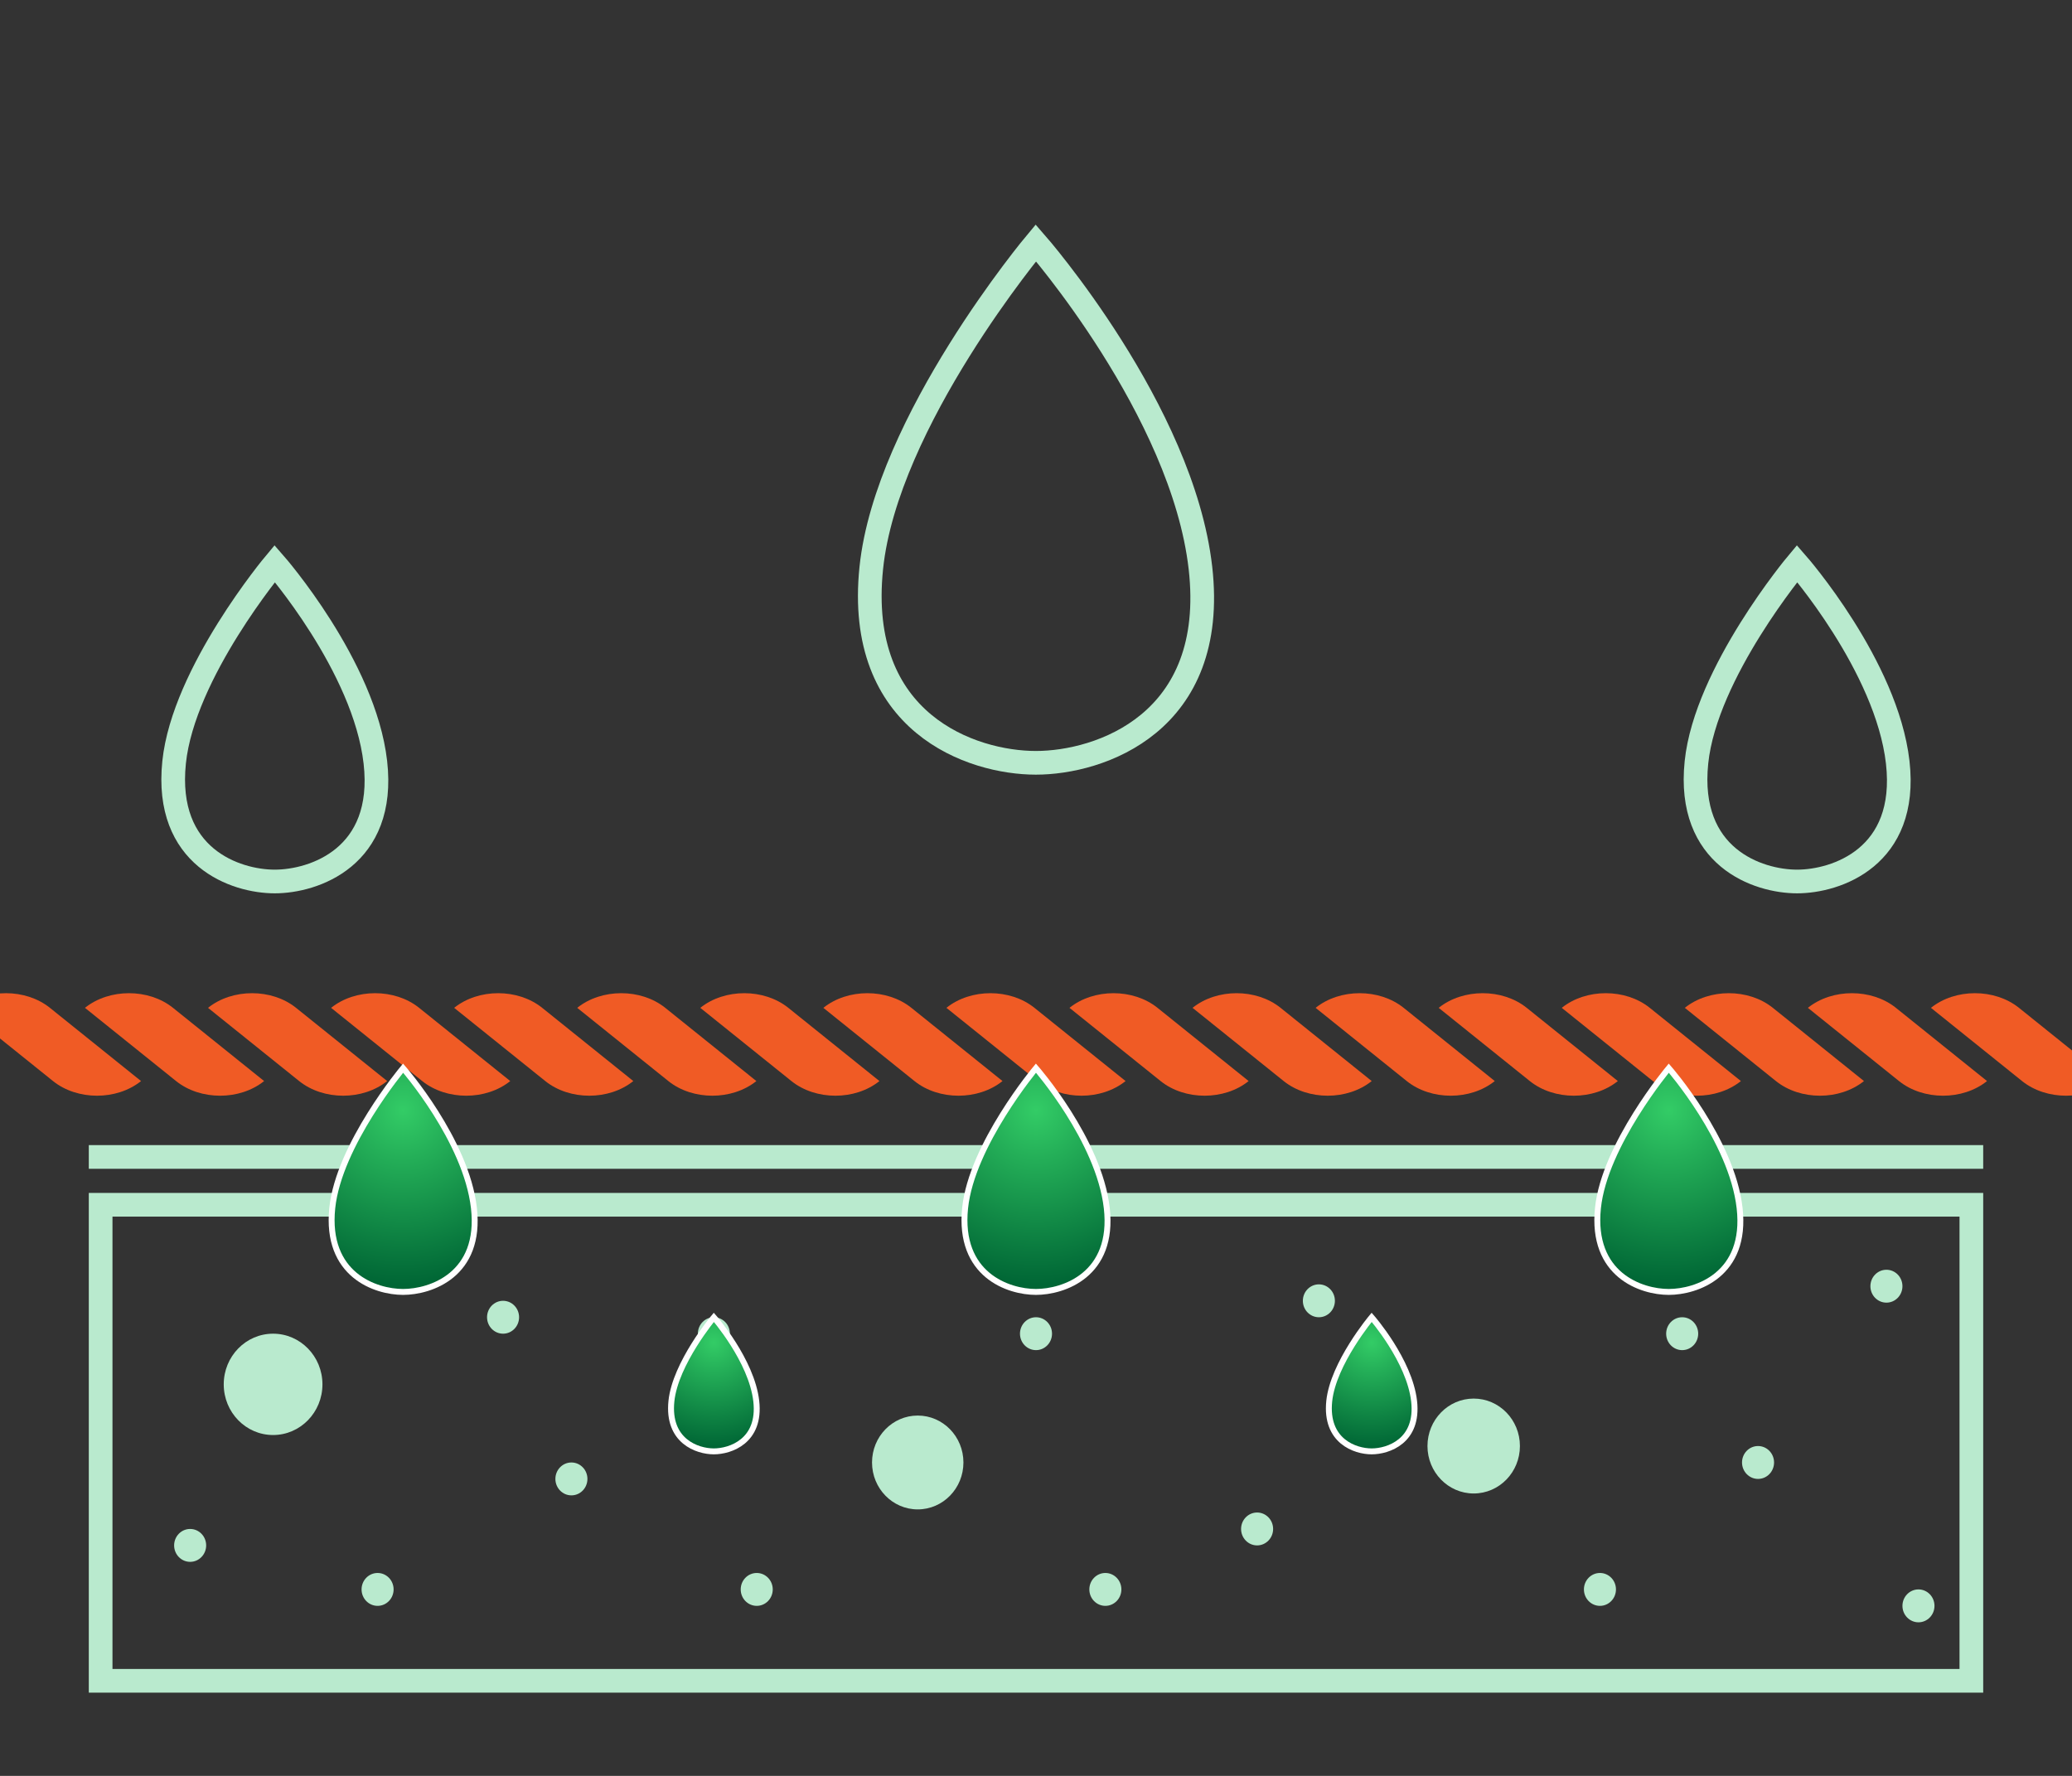 <?xml version="1.0" encoding="UTF-8"?>
<svg id="Layer_10" data-name="Layer 10" xmlns="http://www.w3.org/2000/svg" xmlns:xlink="http://www.w3.org/1999/xlink" viewBox="0 0 350 300">
  <rect x="0" y="0" width="350" height="300" fill="#333333" stroke="none"/>
  <defs>
    <style>
      .cls-1 {
        fill: #b9eace;
      }

      .cls-1, .cls-2 {
        stroke-width: 0px;
      }

      .cls-3 {
        fill: url(#radial-gradient-5);
      }

      .cls-3, .cls-4, .cls-5, .cls-6, .cls-7, .cls-8 {
        stroke-miterlimit: 10;
      }

      .cls-3, .cls-5, .cls-6, .cls-7, .cls-8 {
        stroke: #fff;
      }

      .cls-4 {
        fill: none;
        stroke: #b9eace;
        stroke-width: 4px;
      }

      .cls-5 {
        fill: url(#radial-gradient-2);
      }

      .cls-6 {
        fill: url(#radial-gradient);
      }

      .cls-7 {
        fill: url(#radial-gradient-3);
      }

      .cls-2 {
        fill: #f05b25;
      }

      .cls-8 {
        fill: url(#radial-gradient-4);
      }
    </style>
    <radialGradient id="radial-gradient" cx="235.15" cy="196.448" fx="235.15" fy="196.448" r="29.458" gradientTransform="translate(-167.049 -8.9)" gradientUnits="userSpaceOnUse">
      <stop offset="0" stop-color="#3c6"/>
      <stop offset=".275" stop-color="#24af58"/>
      <stop offset="1" stop-color="#006635"/>
    </radialGradient>
    <radialGradient id="radial-gradient-2" cx="448.948" fx="448.948" r="29.458" xlink:href="#radial-gradient"/>
    <radialGradient id="radial-gradient-3" cx="342.049" fx="342.049" r="29.458" xlink:href="#radial-gradient"/>
    <radialGradient id="radial-gradient-4" cx="287.636" cy="235.692" fx="287.636" fy="235.692" r="17.647" xlink:href="#radial-gradient"/>
    <radialGradient id="radial-gradient-5" cx="398.756" cy="235.692" fx="398.756" fy="235.692" r="17.647" xlink:href="#radial-gradient"/>
  </defs>
  <line class="cls-4" x1="15" y1="195.444" x2="335" y2="195.444"/>
  <path class="cls-1" d="M331,205.522v76.417H19v-76.417h312M335,201.522H15v84.417h320v-84.417h0Z"/>
  <g>
    <path class="cls-2" d="M8.955,182.624l-15.391-12.369h0c4.106-3.3,10.764-3.3,14.87,0l15.391,12.369h0c-4.106,3.3-10.764,3.3-14.87,0Z"/>
    <path class="cls-2" d="M29.743,182.624l-15.391-12.369h0c4.106-3.3,10.764-3.3,14.87,0l15.391,12.369h0c-4.106,3.3-10.764,3.3-14.87,0Z"/>
    <path class="cls-2" d="M50.531,182.624l-15.391-12.369h0c4.106-3.3,10.764-3.3,14.87,0l15.391,12.369h0c-4.106,3.3-10.764,3.3-14.87,0Z"/>
    <path class="cls-2" d="M71.32,182.624l-15.391-12.369h0c4.106-3.3,10.764-3.3,14.87,0l15.391,12.369h0c-4.106,3.3-10.764,3.3-14.87,0Z"/>
    <path class="cls-2" d="M92.108,182.624l-15.391-12.369h0c4.106-3.3,10.764-3.3,14.87,0l15.391,12.369h0c-4.106,3.3-10.764,3.3-14.87,0Z"/>
    <path class="cls-2" d="M112.896,182.624l-15.391-12.369h0c4.106-3.3,10.764-3.3,14.87,0l15.391,12.369h0c-4.106,3.3-10.764,3.3-14.87,0Z"/>
    <path class="cls-2" d="M133.684,182.624l-15.391-12.369h0c4.106-3.3,10.764-3.3,14.87,0l15.391,12.369h0c-4.106,3.3-10.764,3.3-14.87,0Z"/>
    <path class="cls-2" d="M154.472,182.624l-15.391-12.369h0c4.106-3.3,10.764-3.3,14.87,0l15.391,12.369h0c-4.106,3.3-10.764,3.3-14.87,0Z"/>
    <path class="cls-2" d="M175.26,182.624l-15.391-12.369h0c4.106-3.3,10.764-3.3,14.87,0l15.391,12.369h0c-4.106,3.3-10.764,3.3-14.87,0Z"/>
    <path class="cls-2" d="M196.048,182.624l-15.391-12.369h0c4.106-3.3,10.764-3.3,14.87,0l15.391,12.369h0c-4.106,3.3-10.764,3.3-14.87,0Z"/>
    <path class="cls-2" d="M216.837,182.624l-15.391-12.369h0c4.106-3.3,10.764-3.3,14.87,0l15.391,12.369h0c-4.106,3.3-10.764,3.3-14.87,0Z"/>
    <path class="cls-2" d="M237.625,182.624l-15.391-12.369h0c4.106-3.3,10.764-3.3,14.87,0l15.391,12.369h0c-4.106,3.3-10.764,3.3-14.87,0Z"/>
    <path class="cls-2" d="M258.413,182.624l-15.391-12.369h0c4.106-3.3,10.764-3.3,14.87,0l15.391,12.369h0c-4.106,3.3-10.764,3.3-14.87,0Z"/>
    <path class="cls-2" d="M279.201,182.624l-15.391-12.369h0c4.106-3.3,10.764-3.3,14.87,0l15.391,12.369h0c-4.106,3.3-10.764,3.3-14.87,0Z"/>
    <path class="cls-2" d="M299.989,182.624l-15.391-12.369h0c4.106-3.3,10.764-3.3,14.87,0l15.391,12.369h0c-4.106,3.3-10.764,3.3-14.87,0Z"/>
    <path class="cls-2" d="M320.777,182.624l-15.391-12.369h0c4.106-3.3,10.764-3.3,14.87,0l15.391,12.369h0c-4.106,3.3-10.764,3.3-14.87,0Z"/>
    <path class="cls-2" d="M341.565,182.624l-15.391-12.369h0c4.106-3.3,10.764-3.3,14.87,0l15.391,12.369h0c-4.106,3.3-10.764,3.3-14.87,0Z"/>
  </g>
  <g>
    <ellipse class="cls-1" cx="46.13" cy="233.859" rx="8.337" ry="8.559"/>
    <ellipse class="cls-1" cx="63.782" cy="268.5" rx="2.706" ry="2.778"/>
    <ellipse class="cls-1" cx="120.587" cy="225.3" rx="2.706" ry="2.778"/>
    <ellipse class="cls-1" cx="96.522" cy="249.834" rx="2.706" ry="2.778"/>
    <ellipse class="cls-1" cx="84.978" cy="222.522" rx="2.706" ry="2.778"/>
    <ellipse class="cls-1" cx="32.119" cy="261.065" rx="2.706" ry="2.778"/>
    <ellipse class="cls-1" cx="212.348" cy="258.287" rx="2.706" ry="2.778"/>
    <ellipse class="cls-1" cx="155.022" cy="247.056" rx="7.72" ry="7.926"/>
    <ellipse class="cls-1" cx="222.784" cy="219.744" rx="2.706" ry="2.778"/>
    <ellipse class="cls-1" cx="127.826" cy="268.5" rx="2.706" ry="2.778"/>
    <ellipse class="cls-1" cx="296.967" cy="247.056" rx="2.706" ry="2.778"/>
    <ellipse class="cls-1" cx="284.152" cy="225.3" rx="2.706" ry="2.778"/>
    <ellipse class="cls-1" cx="248.935" cy="244.278" rx="7.808" ry="8.016"/>
    <ellipse class="cls-1" cx="324.065" cy="271.278" rx="2.706" ry="2.778"/>
    <ellipse class="cls-1" cx="318.653" cy="217.278" rx="2.706" ry="2.778"/>
    <ellipse class="cls-1" cx="270.261" cy="268.5" rx="2.706" ry="2.778"/>
    <ellipse class="cls-1" cx="175" cy="225.3" rx="2.706" ry="2.778"/>
    <ellipse class="cls-1" cx="186.717" cy="268.5" rx="2.706" ry="2.778"/>
  </g>
  <g>
    <path class="cls-6" d="M68.091,218.246c4.637,0,13.253-2.874,11.964-14.175-1.307-11.461-11.964-23.627-11.964-23.627,0,0-10.858,12.97-11.964,23.627-1.174,11.314,7.327,14.175,11.964,14.175Z"/>
    <path class="cls-5" d="M281.889,218.246c4.637,0,13.253-2.874,11.964-14.175-1.307-11.461-11.964-23.627-11.964-23.627,0,0-10.858,12.97-11.964,23.627-1.174,11.314,7.327,14.175,11.964,14.175Z"/>
    <path class="cls-7" d="M174.99,218.246c4.637,0,13.253-2.874,11.964-14.175-1.307-11.461-11.964-23.627-11.964-23.627,0,0-10.858,12.97-11.964,23.627-1.174,11.314,7.327,14.175,11.964,14.175Z"/>
  </g>
  <path class="cls-8" d="M120.581,245.181c2.778,0,7.939-1.722,7.167-8.492-.783-6.866-7.167-14.154-7.167-14.154,0,0-6.505,7.769-7.167,14.154-.703,6.778,4.389,8.492,7.167,8.492Z"/>
  <path class="cls-3" d="M231.701,245.181c2.778,0,7.939-1.722,7.167-8.492-.783-6.866-7.167-14.154-7.167-14.154,0,0-6.505,7.769-7.167,14.154-.703,6.778,4.389,8.492,7.167,8.492Z"/>
  <g>
    <path class="cls-4" d="M46.409,148.91c6.588,0,18.829-4.083,16.998-20.139-1.857-16.284-16.998-33.567-16.998-33.567,0,0-15.427,18.426-16.998,33.567-1.668,16.074,10.409,20.139,16.998,20.139Z"/>
    <path class="cls-4" d="M303.562,148.91c6.588,0,18.829-4.083,16.998-20.139-1.857-16.284-16.998-33.567-16.998-33.567,0,0-15.427,18.426-16.998,33.567-1.668,16.074,10.409,20.139,16.998,20.139Z"/>
    <path class="cls-4" d="M174.977,128.862c10.775,0,30.793-6.677,27.799-32.936-3.037-26.631-27.799-54.897-27.799-54.897,0,0-25.229,30.135-27.799,54.897-2.728,26.288,17.024,32.936,27.799,32.936Z"/>
  </g>
</svg>